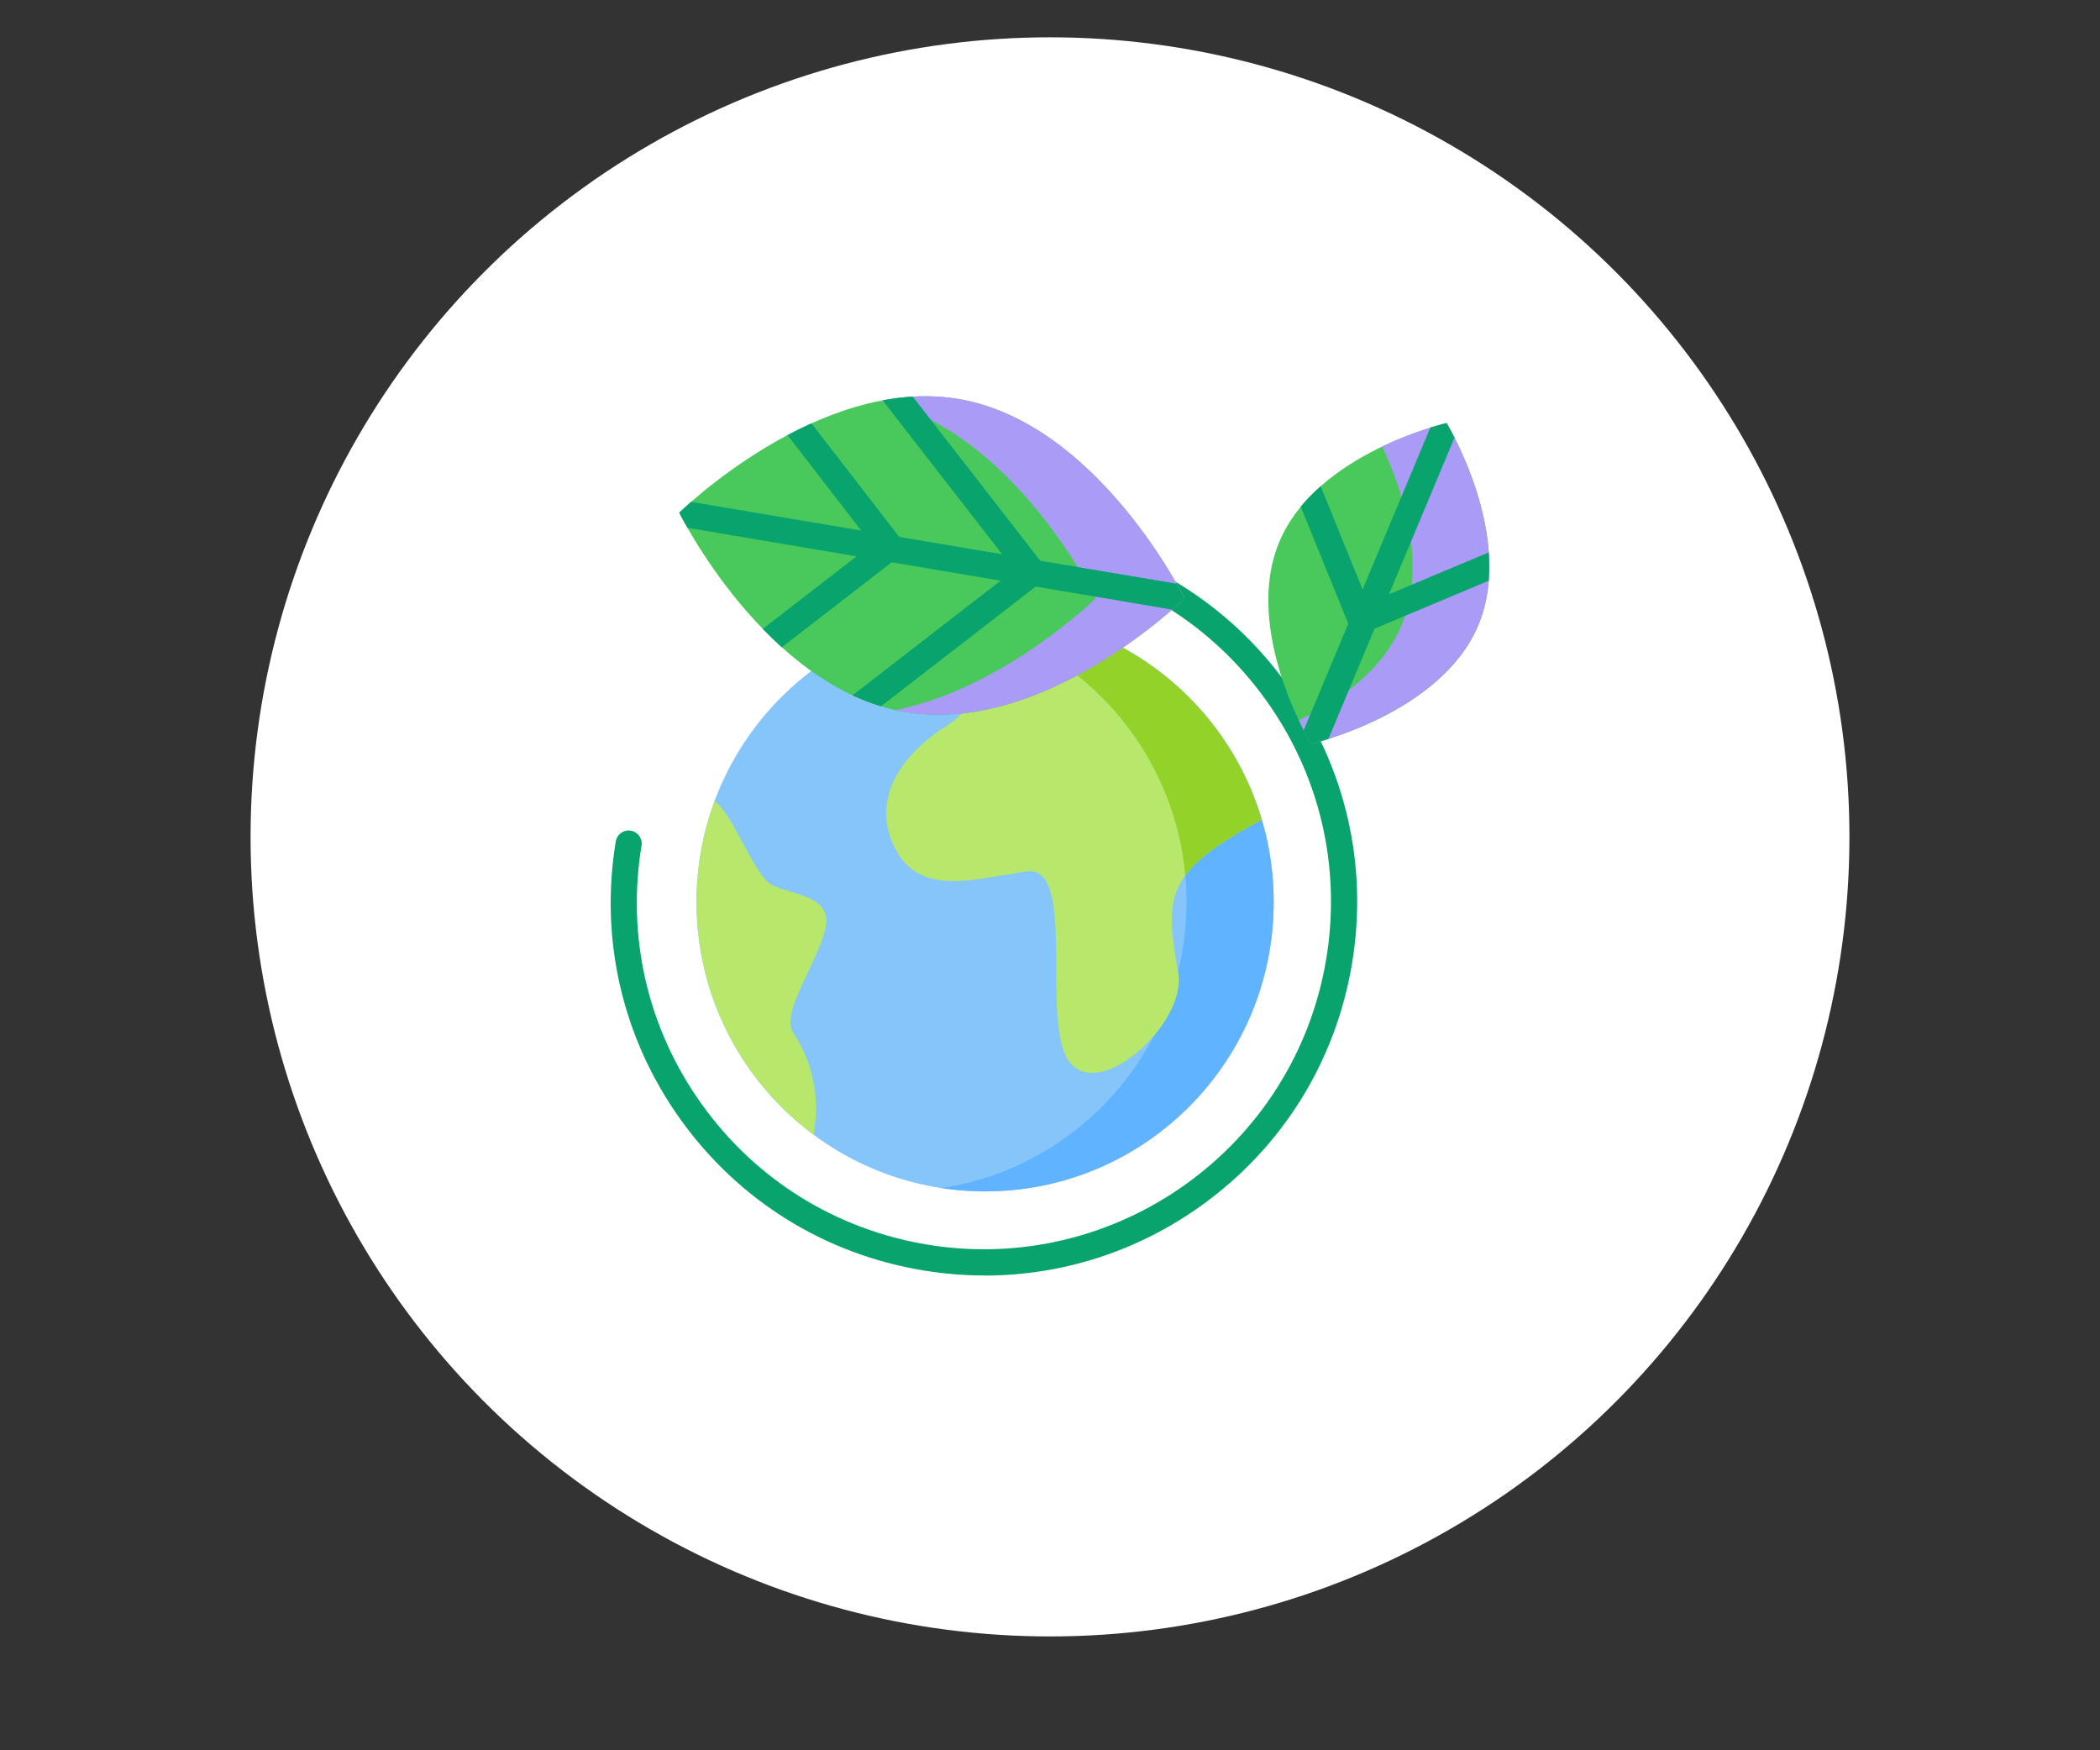 <?xml version="1.0" encoding="UTF-8"?>
<svg id="_レイヤー_2" data-name="レイヤー 2" xmlns="http://www.w3.org/2000/svg" width="264" height="220" viewBox="0 0 264 220">
  <rect x="0" y="0" width="264" height="220" fill="#333333" stroke="none"/>
  <defs>
    <style>
      .cls-1 {
        fill: #49c85c;
      }

      .cls-2 {
        fill: #fff;
      }

      .cls-3 {
        fill: #93d329;
      }

      .cls-4 {
        fill: #a99bf6;
      }

      .cls-5 {
        fill: #09a36d;
      }

      .cls-6 {
        fill: #86c5fa;
      }

      .cls-7 {
        fill: #b7e86c;
      }

      .cls-8 {
        fill: #60b3ff;
      }

      .cls-9 {
        fill: none;
      }
    </style>
  </defs>
  <g id="_レイヤー_1-2" data-name="レイヤー 1">
    <g>
      <circle class="cls-2" cx="132" cy="105.19" r="100.5"/>
      <g>
        <path class="cls-6" d="m160.12,113.38c0-20.09-16.24-36.37-36.28-36.37s-36.28,16.28-36.28,36.37,16.24,36.37,36.28,36.37,36.28-16.28,36.28-36.37Z"/>
        <path class="cls-8" d="m123.84,77.01c-1.86,0-3.69.14-5.48.41,17.43,2.65,30.8,17.74,30.8,35.96s-13.36,33.31-30.8,35.96c1.79.27,3.62.41,5.48.41,20.03,0,36.28-16.28,36.28-36.37s-16.24-36.37-36.28-36.37Z"/>
        <g>
          <path class="cls-7" d="m119.13,91.15c-5.59,3.5-9.78,9.1-6.64,15.41,3.14,6.3,10.13,3.85,16.59,2.98,6.46-.88,1.57,19.09,5.41,23.99,3.84,4.9,14.67-4.9,13.62-11.21-1.55-9.33-2.1-12.61,10.48-19.26h.03c-4.24-14.36-17.07-25.01-32.51-25.97v.05s-1.4,10.51-6.99,14.01Z"/>
          <path class="cls-7" d="m146.57,85.04s0,0,0,0c0,0,0,0,0,0Z"/>
          <path class="cls-7" d="m151,89.28s0,0,0,0h0Z"/>
          <path class="cls-7" d="m99.74,129.84c-1.68-2.56,2.97-8.58,4.02-13.13,1.05-4.55-5.24-4.2-7.16-5.78-1.92-1.58-4.54-8.4-6.46-9.98l-.31-.24c-1.46,3.95-2.26,8.22-2.26,12.67,0,12.02,5.82,22.68,14.78,29.3v-.76s1.41-5.95-2.61-12.08Z"/>
          <path class="cls-7" d="m148.11,122.31s-.02-.09-.02-.14c-.69,2.8-1.71,5.48-3.01,7.98,2.06-2.44,3.44-5.4,3.04-7.85Z"/>
        </g>
        <path class="cls-3" d="m126.11,77.09v.05s-.12.88-.42,2.21c12.72,4.81,22.03,16.59,23.32,30.7,1.6-2.19,4.53-4.32,9.58-6.99h.03c-4.24-14.36-17.07-25.01-32.51-25.97Z"/>
        <path class="cls-5" d="m123.79,160.32c-2.57,0-5.16-.21-7.74-.64-12.36-2.04-23.19-8.77-30.49-18.96-7.3-10.18-10.19-22.6-8.15-34.96.15-.9,1-1.5,1.89-1.35.9.15,1.5.99,1.35,1.89-1.9,11.5.79,23.04,7.58,32.51,6.79,9.47,16.85,15.73,28.35,17.63,23.73,3.92,46.23-12.2,50.15-35.93,1.9-11.5-.79-23.04-7.58-32.51-6.79-9.47-16.85-15.73-28.35-17.63-.9-.15-1.5-.99-1.35-1.89.15-.9,1-1.5,1.89-1.35,12.36,2.04,23.19,8.77,30.49,18.96,7.3,10.18,10.19,22.6,8.15,34.96-2.04,12.36-8.78,23.19-18.96,30.49-8.06,5.77-17.51,8.79-27.22,8.79Z"/>
        <path class="cls-1" d="m113.81,89.5c-17.54-2.98-28.42-25.06-28.42-25.06,0,0,17.56-17.26,35.1-14.29s28.42,25.06,28.42,25.06c0,0-17.56,17.26-35.1,14.29Z"/>
        <path class="cls-4" d="m120.49,50.15c-3.35-.57-6.7-.4-9.93.25,16.81,3.77,27.18,24.81,27.18,24.81,0,0-11.49,11.3-25.17,14.04.41.09.83.18,1.25.25,17.54,2.98,35.1-14.29,35.1-14.29,0,0-10.88-22.09-28.42-25.06Z"/>
        <path class="cls-5" d="m147.93,73.37l-17.16-2.89-16.02-20.63c-1.28.08-2.54.24-3.79.47l15.03,19.35-12.94-2.18-11.04-14.28c-1.04.47-2.04.96-3.01,1.48l9.27,12-21.39-3.61c-.96.84-1.49,1.36-1.49,1.36,0,0,.35.71,1.03,1.9l21.27,3.59-11.8,9.12c.76.78,1.56,1.56,2.39,2.31l13.82-10.68,13.69,2.31-18.62,14.41c1.16.54,2.35,1.01,3.58,1.38l19.45-15.05,17.17,2.9c.99-.87,1.54-1.41,1.54-1.41,0,0-.34-.69-.99-1.83Z"/>
        <path class="cls-1" d="m160.85,68.06c4.71-11.14,21.01-14.88,21.01-14.88,0,0,8.68,14.3,3.97,25.44-4.71,11.14-21.01,14.88-21.01,14.88,0,0-8.68-14.3-3.97-25.44Z"/>
        <path class="cls-4" d="m181.86,53.17s-3.71.85-8.1,2.95c2.25,4.77,5.82,14.45,2.43,22.49-2.46,5.82-8.1,9.63-12.91,11.93.87,1.84,1.54,2.95,1.54,2.95,0,0,16.31-3.75,21.01-14.88,4.71-11.14-3.97-25.44-3.97-25.44Z"/>
        <path class="cls-5" d="m187.16,69.43l-12.54,5.26,8.23-19.68c-.59-1.16-1-1.83-1-1.83,0,0-.78.18-2.04.57l-8.51,20.34-5.28-12.98c-.89.79-1.74,1.65-2.5,2.57l5.98,14.71-5.62,13.43c.55,1.07.92,1.68.92,1.68,0,0,.84-.19,2.2-.62l5.8-13.86,14.34-6.02c.1-1.19.09-2.39,0-3.57Z"/>
      </g>
      <rect class="cls-9" width="264" height="220"/>
    </g>
  </g>
</svg>